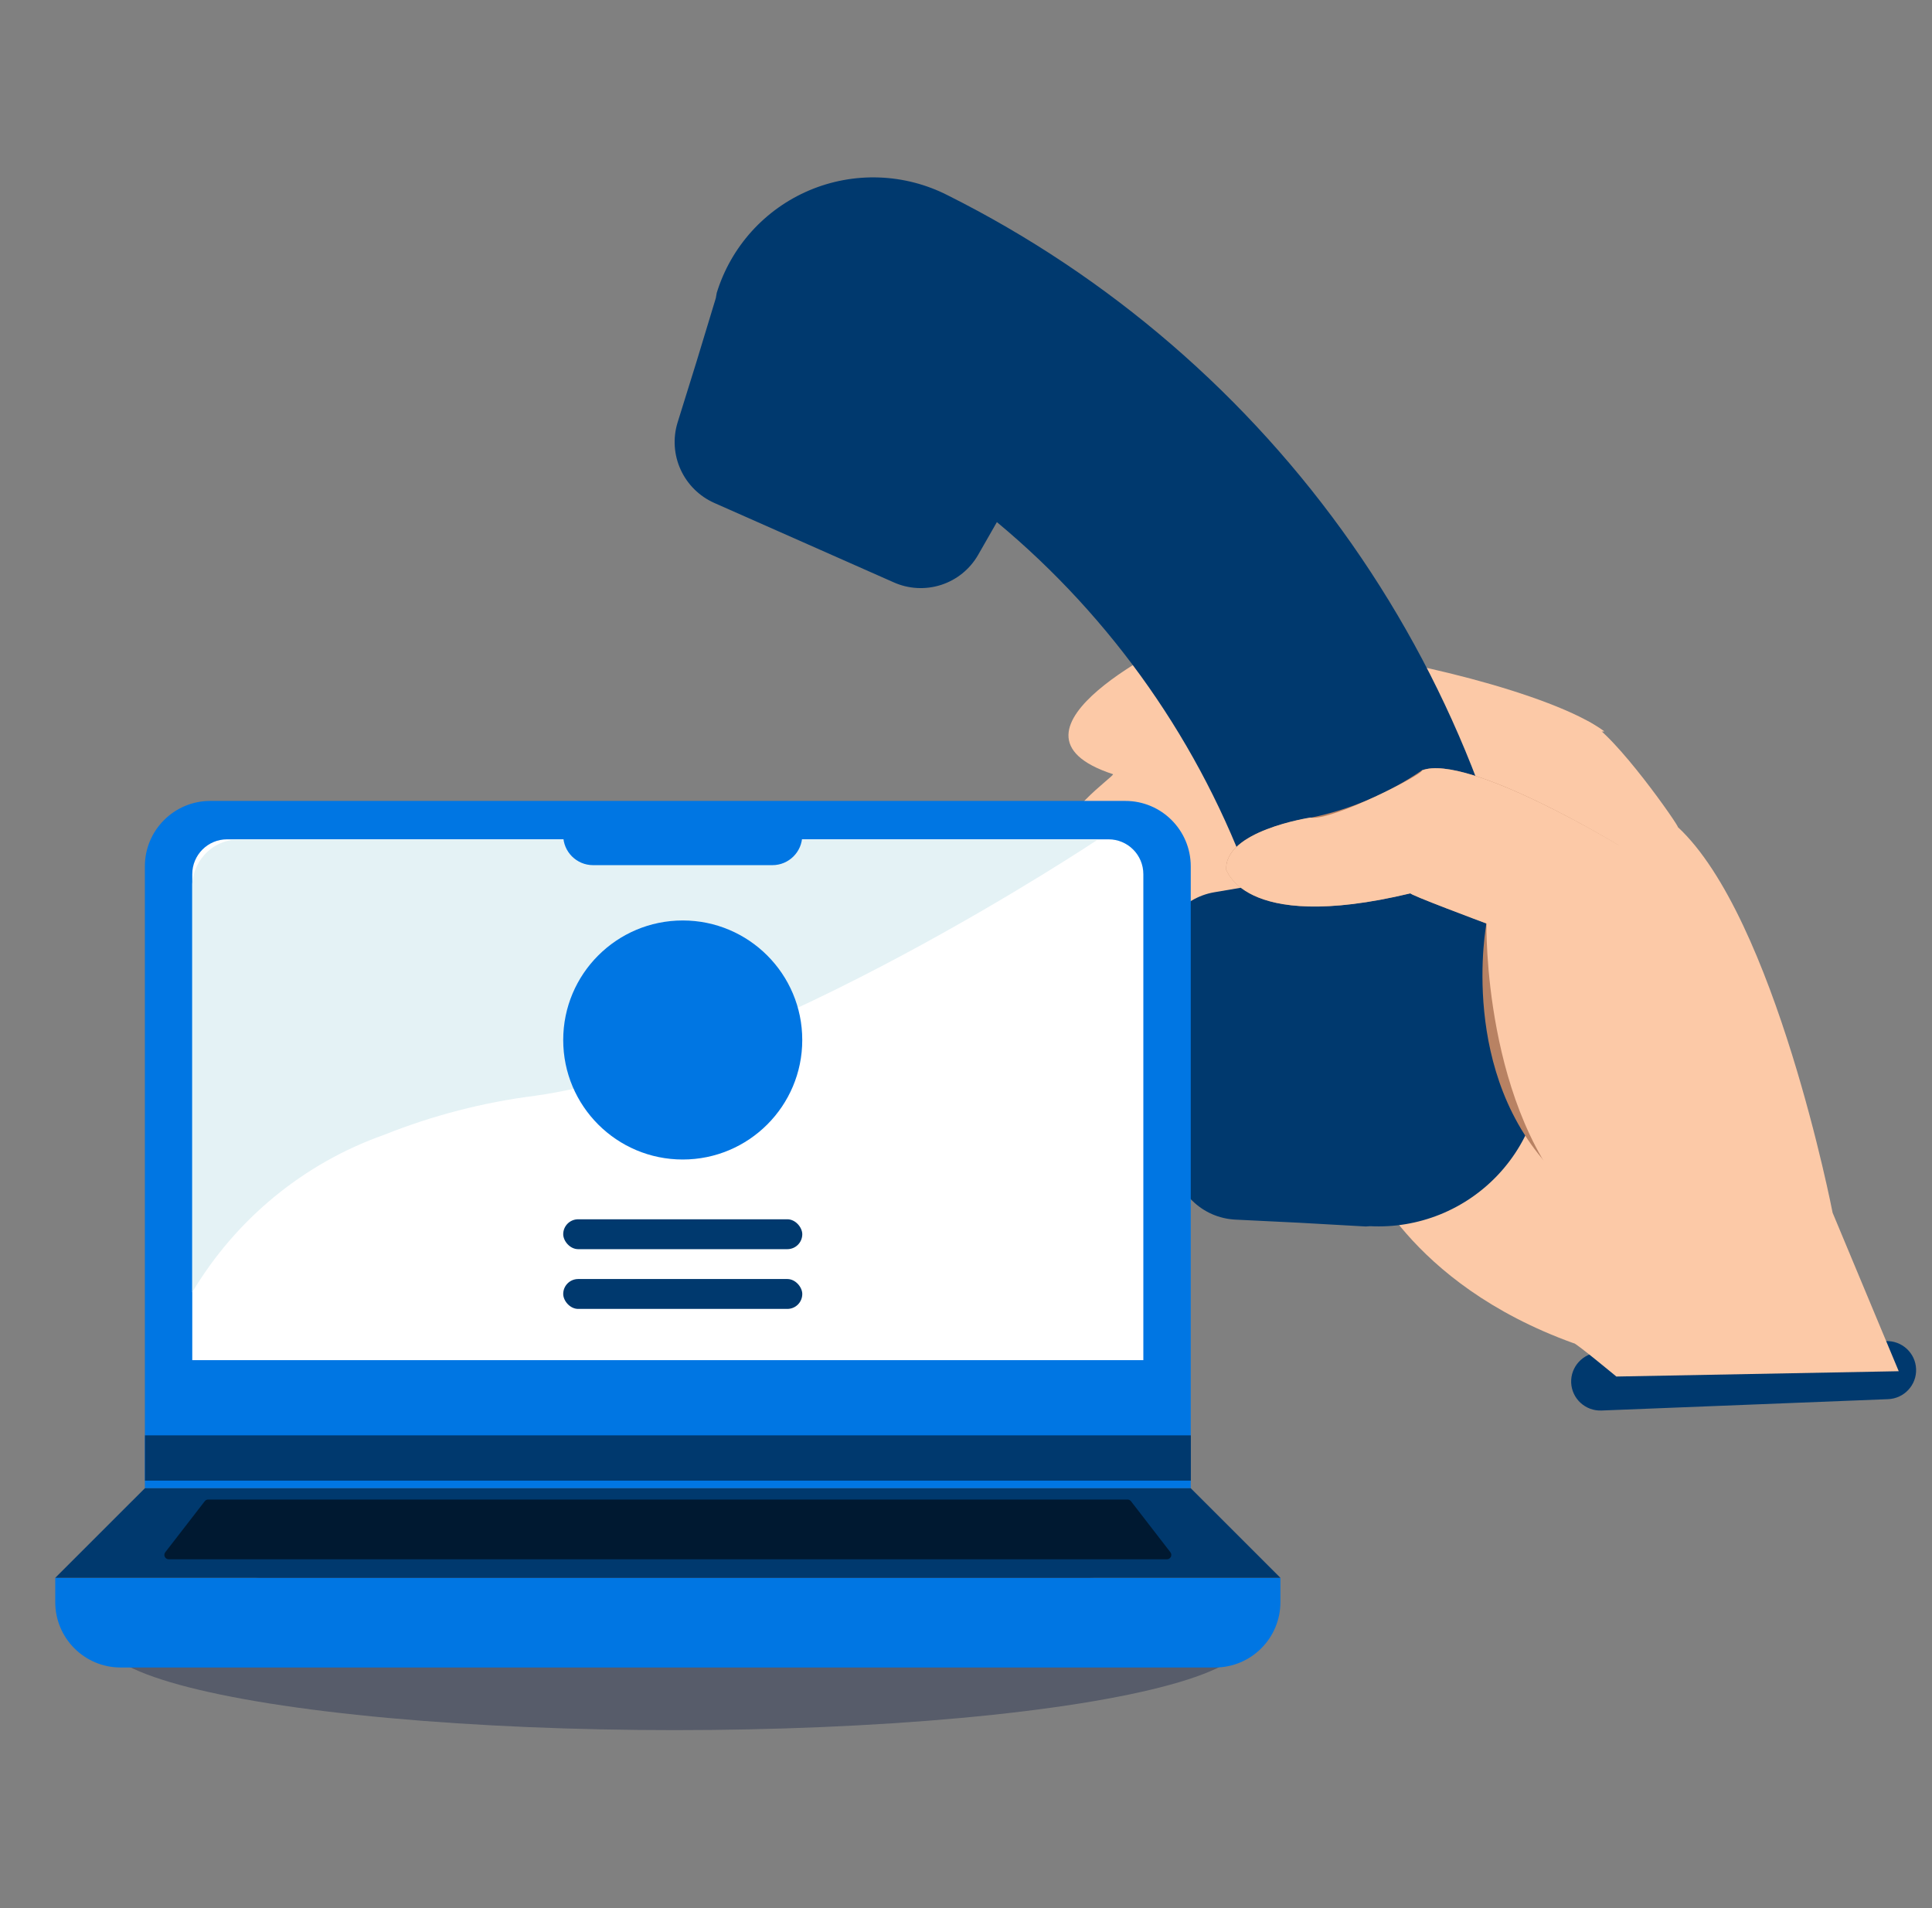<svg width="81" height="80" viewBox="0 0 81 80" fill="none" xmlns="http://www.w3.org/2000/svg">
<rect x="0" y="0" width="81" height="80" fill="#808080" stroke="none"/>
<path d="M67.145 59.138L79.157 58.662C79.833 58.636 80.36 58.069 80.333 57.396C80.306 56.723 79.737 56.2 79.06 56.227L67.049 56.703C66.372 56.73 65.846 57.297 65.872 57.969C65.899 58.642 66.469 59.165 67.145 59.138Z" fill="#00396E"/>
<path d="M67.264 30.663L60.23 31.401C60.23 31.401 53.015 31.401 52.889 31.067L52.221 28.95L53.934 28.197C55.868 28.546 53.775 27.87 55.661 27.32C58.381 27.507 65.073 29.04 67.264 30.663Z" fill="#FCC9A7"/>
<path d="M49.532 26.763C49.532 26.763 41.175 30.663 46.663 32.459C46.746 32.529 44.197 34.242 44.42 35.621C44.675 36.269 45.106 36.831 45.665 37.245C46.224 37.659 46.889 37.907 47.582 37.961C47.582 37.794 43.877 38.713 44.295 40.148C44.295 40.301 44.295 41.541 46.719 41.889C46.802 41.722 48.655 42.363 48.655 42.363C48.655 42.363 45.172 43.394 45.103 43.951C45.019 43.783 44.406 45.539 45.562 46.082C47.779 46.713 50.093 46.931 52.388 46.723C52.388 46.723 56.915 47.907 57.151 49.021C57.235 49.021 58.948 53.785 65.983 56.32C65.983 56.236 67.766 57.713 67.766 57.713L79.605 57.49L76.833 50.846C76.833 50.846 74.438 38.477 70.342 34.674C70.426 34.674 67.724 30.788 66.554 30.23C66.456 30.398 49.532 26.763 49.532 26.763Z" fill="#FCC9A7"/>
<path d="M57.443 51.409C58.443 51.461 59.442 51.294 60.371 50.92C61.299 50.546 62.134 49.973 62.817 49.243C63.501 48.512 64.016 47.641 64.326 46.69C64.637 45.74 64.736 44.733 64.616 43.74C63.752 36.214 61.024 29.022 56.678 22.813C52.332 16.605 46.505 11.576 39.724 8.183C38.832 7.729 37.851 7.476 36.85 7.441C35.849 7.406 34.853 7.59 33.932 7.98C33.01 8.371 32.185 8.957 31.514 9.7C30.844 10.442 30.344 11.322 30.05 12.278L30.011 12.498L29.194 15.189L28.404 17.727C28.207 18.378 28.255 19.078 28.539 19.696C28.823 20.314 29.322 20.808 29.944 21.085L37.464 24.413C38.091 24.695 38.801 24.734 39.456 24.523C40.11 24.312 40.662 23.865 41.005 23.27L41.795 21.89C46.655 25.93 50.342 31.197 52.473 37.143L50.904 37.41C50.227 37.527 49.617 37.892 49.194 38.434C48.77 38.975 48.564 39.654 48.614 40.34L49.161 48.536C49.203 49.216 49.495 49.857 49.98 50.336C50.465 50.816 51.109 51.1 51.791 51.134L54.448 51.264L57.259 51.422L57.443 51.409Z" fill="#00396E"/>
<path d="M67.864 35.443C67.864 35.443 61.54 31.585 59.618 32.295C58.207 33.265 56.615 33.943 54.938 34.287C54.938 34.287 51.261 34.83 51.414 36.502C51.414 36.265 51.887 39.19 59.144 37.449C58.922 37.449 62.32 38.717 62.32 38.717C62.32 38.717 61.108 45.068 65.204 49.177C65.204 48.55 67.864 35.443 67.864 35.443Z" fill="#B88263"/>
<path d="M68.101 35.572C68.101 35.572 61.54 31.561 59.618 32.299C59.688 32.452 55.829 34.444 54.938 34.277C54.938 34.277 51.261 34.834 51.414 36.505C51.414 36.269 51.887 39.194 59.144 37.453C58.922 37.453 62.32 38.72 62.32 38.72C62.32 38.72 62.167 46.576 66.262 50.699C66.401 50.671 68.101 35.572 68.101 35.572Z" fill="#FCC9A7"/>
<ellipse opacity="0.4" cx="28.285" cy="68.74" rx="23.972" ry="3.798" fill="#192649"/>
<path d="M2.316 66.153H53.682V67.17C53.682 68.684 52.454 69.912 50.94 69.912H5.058C3.543 69.912 2.316 68.684 2.316 67.17V66.153Z" fill="#0076E3"/>
<path d="M6.074 36.322C6.074 34.807 7.302 33.58 8.816 33.58H47.181C48.696 33.58 49.923 34.807 49.923 36.322V62.395H6.074V36.322Z" fill="#0076E3"/>
<path d="M8.061 36.65C8.061 35.844 8.714 35.19 9.52 35.19H46.476C47.282 35.19 47.935 35.844 47.935 36.65V57.026H8.061V36.65Z" fill="white"/>
<path d="M8.061 54.178V37.064C8.09 36.54 8.324 36.049 8.711 35.698C9.098 35.348 9.607 35.166 10.126 35.193H46.037C46.037 35.193 31.92 44.612 22.438 45.941C20.264 46.216 18.133 46.768 16.095 47.582C12.738 48.771 9.897 51.103 8.061 54.178Z" fill="#E4F2F5"/>
<ellipse cx="28.624" cy="43.603" rx="5.011" ry="5.011" fill="#0076E3"/>
<rect x="23.613" y="51.12" width="10.023" height="1.253" rx="0.626" fill="#00396E"/>
<path d="M23.613 35.02H33.635V35.02C33.635 35.712 33.074 36.273 32.383 36.273H24.866C24.174 36.273 23.613 35.712 23.613 35.02V35.02Z" fill="#0076E3"/>
<rect x="23.613" y="53.625" width="10.023" height="1.253" rx="0.626" fill="#00396E"/>
<path d="M6.075 62.395H49.923L53.682 66.153H2.316L6.075 62.395Z" fill="#00396E"/>
<path d="M8.584 62.941C8.618 62.896 8.672 62.87 8.728 62.87H47.272C47.329 62.87 47.382 62.896 47.417 62.941L49.07 65.081C49.162 65.201 49.077 65.375 48.925 65.375H7.074C6.922 65.375 6.836 65.201 6.929 65.081L8.584 62.941Z" fill="#001931"/>
<rect x="6.078" y="60.179" width="43.848" height="1.899" fill="#00396E"/>
</svg>

